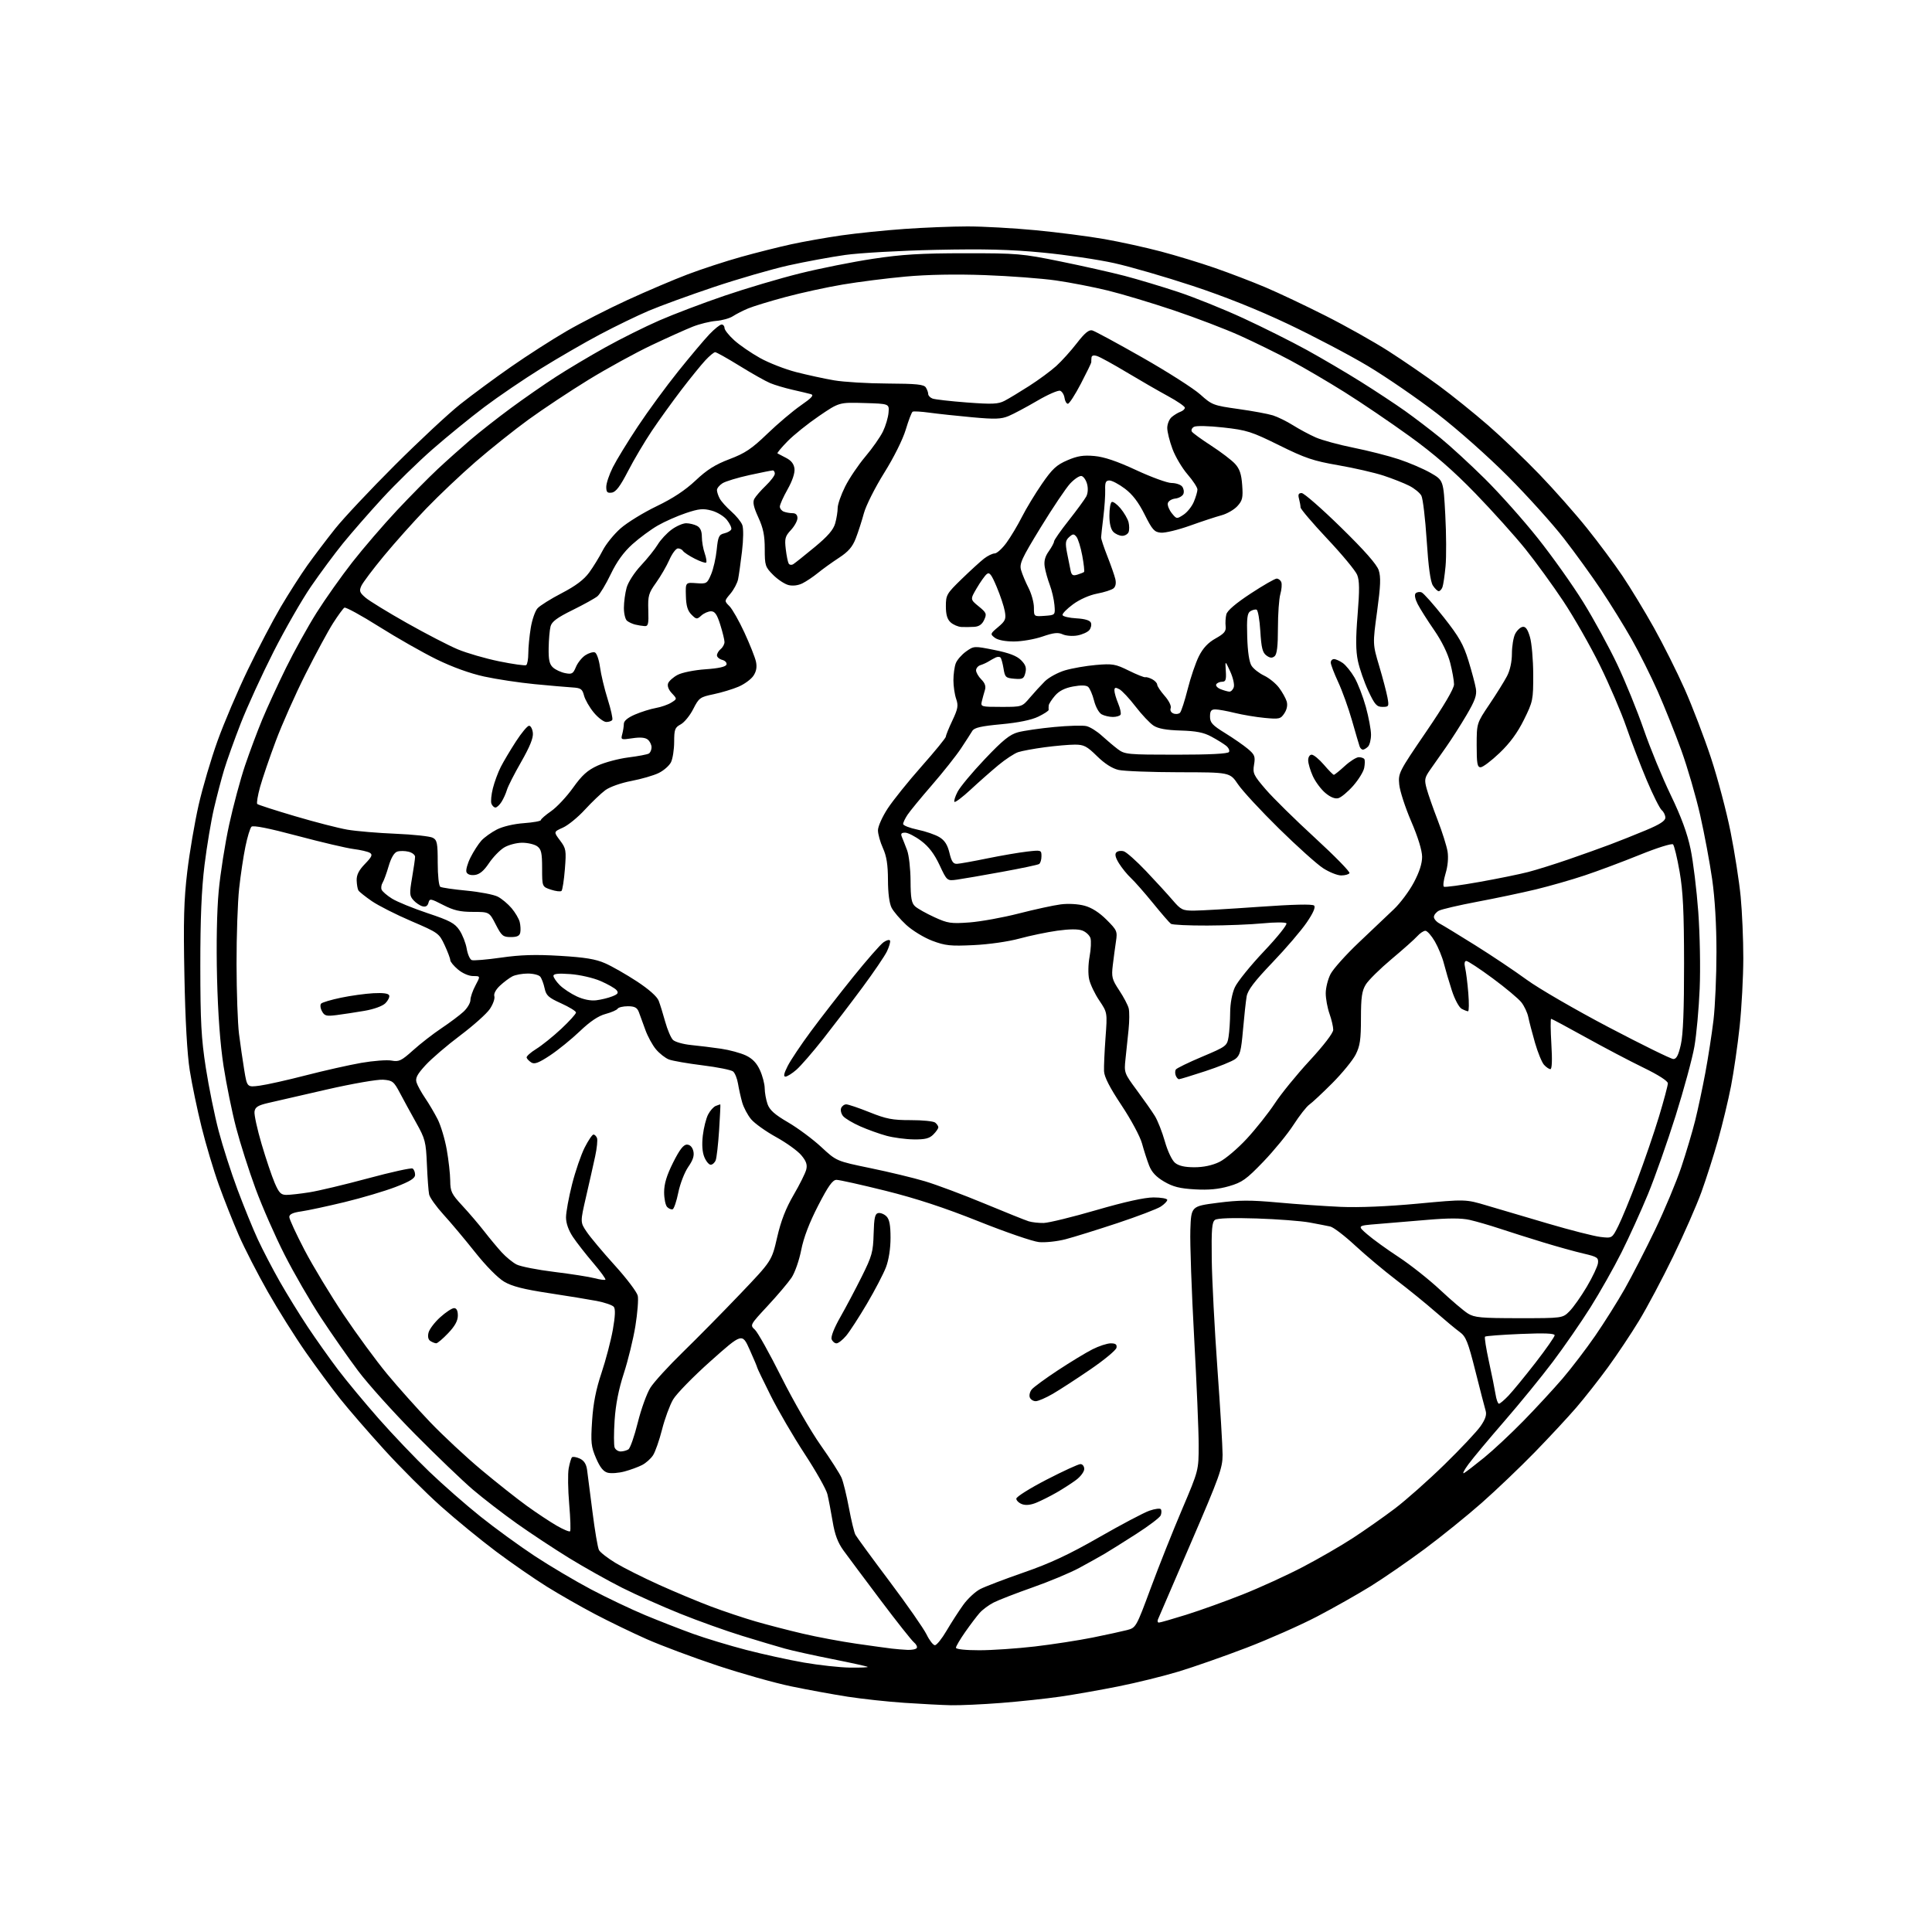 <?xml version="1.0" encoding="UTF-8" standalone="no"?>
<svg 
  version="1.1" 
  xmlns="http://www.w3.org/2000/svg" 
  xmlns:xlink="http://www.w3.org/1999/xlink" 
  xmlns:svg="http://www.w3.org/2000/svg"
  xmlns:rdf="http://www.w3.org/1999/02/22-rdf-syntax-ns#"
  xmlns:cc="http://creativecommons.org/ns#"
  xmlns:dc="http://purl.org/dc/elements/1.1/"
  viewBox="0 0 768 768"
  width="768"
  height="768"
>
<style>svg {background-color: white; }</style>"
<path stroke="none" fill="black" fill-rule="evenodd" d="M378.05,677.86C374.45,677.78 366.10,677.35 359.51,676.90C352.91,676.46 342.79,675.36 337.01,674.47C331.23,673.57 321.10,671.72 314.50,670.35C307.90,668.98 294.62,665.24 285.00,662.03C275.38,658.83 262.80,654.12 257.06,651.58C251.31,649.03 242.09,644.57 236.56,641.66C231.03,638.76 222.43,633.85 217.46,630.76C212.49,627.67 203.42,621.40 197.30,616.82C191.18,612.24 181.25,604.11 175.24,598.75C169.23,593.38 159.09,583.26 152.72,576.25C146.35,569.24 138.45,560.12 135.18,556.00C131.90,551.88 125.77,543.57 121.56,537.55C117.35,531.53 110.56,520.73 106.48,513.55C102.40,506.37 97.19,496.23 94.91,491.00C92.63,485.77 89.06,476.77 86.99,471.00C84.91,465.23 81.82,454.88 80.12,448.00C78.41,441.12 76.30,431.00 75.43,425.50C74.41,419.07 73.65,405.68 73.31,388.00C72.87,365.92 73.10,357.74 74.44,346.50C75.36,338.80 77.40,326.88 78.96,320.00C80.52,313.12 83.91,301.65 86.48,294.50C89.06,287.35 94.46,274.66 98.49,266.30C102.52,257.95 108.41,246.70 111.58,241.31C114.76,235.93 119.54,228.45 122.21,224.70C124.89,220.96 129.83,214.43 133.21,210.19C136.58,205.96 147.25,194.60 156.92,184.95C166.59,175.29 178.32,164.36 183.00,160.65C187.68,156.94 196.73,150.26 203.13,145.81C209.52,141.35 219.42,135.00 225.13,131.68C230.83,128.36 241.74,122.78 249.37,119.28C257.00,115.77 267.80,111.17 273.37,109.06C278.94,106.95 288.45,103.84 294.50,102.15C300.55,100.46 309.55,98.19 314.50,97.11C319.45,96.03 328.45,94.44 334.50,93.57C340.55,92.71 351.80,91.55 359.50,91.01C367.20,90.46 378.49,90.01 384.59,90.01C390.69,90.00 402.84,90.68 411.59,91.51C420.34,92.34 432.68,93.93 439.00,95.04C445.32,96.15 455.45,98.38 461.50,99.98C467.55,101.58 477.23,104.53 483.00,106.54C488.78,108.55 497.77,111.99 503.00,114.20C508.23,116.42 519.02,121.52 527.00,125.56C534.98,129.59 546.23,135.91 552.00,139.61C557.77,143.31 566.77,149.48 572.00,153.33C577.23,157.18 586.00,164.25 591.50,169.03C597.00,173.81 606.23,182.64 612.00,188.64C617.77,194.64 626.25,204.22 630.83,209.94C635.42,215.65 641.77,224.20 644.96,228.94C648.15,233.68 653.77,242.94 657.46,249.53C661.14,256.11 666.66,267.12 669.71,274.00C672.76,280.88 677.45,293.13 680.13,301.24C682.81,309.34 686.32,322.62 687.94,330.74C689.56,338.86 691.36,350.42 691.94,356.42C692.52,362.43 693.00,373.46 692.99,380.92C692.98,388.39 692.33,400.57 691.54,408.00C690.75,415.43 689.20,426.13 688.10,431.79C687.00,437.44 684.67,447.09 682.94,453.22C681.20,459.36 678.22,468.68 676.32,473.93C674.41,479.19 669.36,490.69 665.09,499.50C660.82,508.30 654.72,519.77 651.54,525.00C648.37,530.23 642.81,538.55 639.20,543.50C635.59,548.45 629.93,555.65 626.62,559.50C623.31,563.35 615.85,571.37 610.05,577.33C604.25,583.28 594.77,592.33 589.00,597.42C583.23,602.51 573.04,610.74 566.37,615.71C559.70,620.67 550.02,627.34 544.87,630.54C539.72,633.73 530.10,639.17 523.50,642.62C516.90,646.06 504.30,651.64 495.50,655.01C486.70,658.38 474.55,662.64 468.50,664.47C462.45,666.30 451.65,668.96 444.50,670.38C437.35,671.81 427.00,673.63 421.50,674.43C416.00,675.23 405.45,676.36 398.05,676.94C390.65,677.52 381.65,677.93 378.05,677.86zM337.92,662.90C342.00,662.95 345.15,662.83 344.92,662.61C344.69,662.40 338.43,661.02 331.00,659.54C323.57,658.07 315.02,656.18 312.00,655.34C308.98,654.50 301.32,652.22 295.00,650.27C288.68,648.33 277.65,644.38 270.50,641.51C263.35,638.64 252.92,633.98 247.31,631.17C241.71,628.35 232.26,623.05 226.31,619.40C220.37,615.74 211.00,609.56 205.50,605.66C200.00,601.75 192.12,595.68 188.00,592.17C183.88,588.65 173.53,578.73 165.00,570.11C156.47,561.50 146.30,550.19 142.39,544.98C138.47,539.76 131.81,530.23 127.58,523.79C123.35,517.35 116.84,506.10 113.13,498.79C109.41,491.48 104.21,479.65 101.58,472.50C98.95,465.35 95.47,454.44 93.85,448.25C92.23,442.06 89.99,431.03 88.86,423.75C87.52,415.00 86.64,403.12 86.28,388.78C85.95,375.41 86.20,362.16 86.93,354.28C87.58,347.25 89.45,335.37 91.08,327.88C92.71,320.39 95.55,309.82 97.38,304.38C99.22,298.95 102.31,290.67 104.26,285.99C106.20,281.31 110.45,272.08 113.69,265.49C116.93,258.90 122.39,249.05 125.82,243.61C129.25,238.17 135.66,229.11 140.06,223.48C144.47,217.85 152.45,208.58 157.80,202.87C163.15,197.17 170.45,189.78 174.01,186.45C177.58,183.12 183.43,177.90 187.00,174.84C190.57,171.79 197.78,166.13 203.00,162.28C208.22,158.43 216.32,152.80 221.00,149.78C225.68,146.75 234.49,141.50 240.58,138.11C246.68,134.71 256.35,129.89 262.08,127.39C267.81,124.89 279.48,120.46 288.00,117.56C296.52,114.65 310.02,110.65 318.00,108.67C325.98,106.69 339.02,104.08 347.00,102.88C358.55,101.13 365.98,100.68 383.50,100.67C404.41,100.66 406.29,100.82 421.50,103.92C430.30,105.71 441.77,108.29 447.00,109.65C452.23,111.02 461.78,113.89 468.24,116.03C474.70,118.17 486.40,122.88 494.24,126.50C502.08,130.12 513.45,135.81 519.50,139.14C525.55,142.48 535.23,148.17 541.00,151.79C546.77,155.41 554.65,160.61 558.50,163.34C562.35,166.08 568.69,170.92 572.59,174.09C576.49,177.27 584.45,184.58 590.27,190.34C596.09,196.10 605.55,206.71 611.28,213.92C617.02,221.12 625.15,232.57 629.36,239.37C633.57,246.16 639.65,257.29 642.88,264.11C646.11,270.92 650.85,282.57 653.42,290.00C655.98,297.43 660.80,309.12 664.12,316.00C668.32,324.70 670.72,331.23 672.03,337.50C673.07,342.45 674.44,353.70 675.09,362.50C675.74,371.46 675.99,384.89 675.65,393.02C675.31,401.01 674.37,411.36 673.55,416.02C672.74,420.69 669.38,433.05 666.10,443.50C662.81,453.95 657.86,467.99 655.10,474.69C652.33,481.40 647.60,491.83 644.57,497.86C641.54,503.90 636.00,513.71 632.25,519.67C628.50,525.63 621.75,535.39 617.25,541.36C612.75,547.33 604.09,557.94 598.01,564.94C591.93,571.94 585.51,579.63 583.74,582.04C581.97,584.44 581.19,586.02 582.01,585.55C582.83,585.07 586.42,582.31 590.00,579.40C593.58,576.49 600.60,569.93 605.61,564.81C610.61,559.69 617.60,552.12 621.14,548.00C624.67,543.88 630.51,536.23 634.12,531.00C637.72,525.77 643.00,517.39 645.85,512.36C648.70,507.33 654.13,496.75 657.93,488.86C661.72,480.96 666.40,469.77 668.33,464.00C670.26,458.23 672.74,449.90 673.84,445.50C674.94,441.10 676.76,432.55 677.89,426.50C679.02,420.45 680.48,411.00 681.14,405.50C681.79,400.00 682.32,387.85 682.32,378.50C682.33,367.75 681.70,357.09 680.61,349.50C679.67,342.90 677.52,331.43 675.84,324.00C674.15,316.57 670.79,305.00 668.35,298.27C665.92,291.55 661.71,281.03 659.00,274.90C656.29,268.77 651.62,259.43 648.62,254.13C645.62,248.83 640.16,240.01 636.49,234.52C632.82,229.03 626.15,219.81 621.66,214.02C617.17,208.24 607.20,197.17 599.50,189.43C591.46,181.36 579.44,170.70 571.29,164.42C563.47,158.40 551.09,149.90 543.79,145.52C536.48,141.15 522.18,133.63 512.00,128.80C499.97,123.10 486.68,117.79 474.00,113.61C463.27,110.07 449.30,106.01 442.93,104.60C436.57,103.18 423.75,101.29 414.43,100.40C401.56,99.17 391.39,98.91 372.00,99.32C357.98,99.62 341.76,100.54 335.97,101.35C330.18,102.17 320.05,104.04 313.47,105.50C306.89,106.97 293.55,110.83 283.83,114.08C274.12,117.34 262.42,121.60 257.83,123.56C253.25,125.51 244.55,129.73 238.50,132.94C232.45,136.14 221.89,142.25 215.03,146.51C208.17,150.77 198.04,157.66 192.53,161.81C187.01,165.97 177.77,173.50 171.98,178.56C166.20,183.62 157.18,192.43 151.94,198.13C146.70,203.83 139.68,211.88 136.33,216.00C132.99,220.12 127.29,227.81 123.67,233.08C120.04,238.35 113.33,250.05 108.74,259.08C104.16,268.11 98.30,280.90 95.72,287.50C93.15,294.10 90.16,302.43 89.09,306.00C88.01,309.57 86.20,316.49 85.06,321.36C83.92,326.23 82.23,336.36 81.30,343.86C80.11,353.56 79.62,365.16 79.63,384.00C79.65,406.20 80.00,412.77 81.82,424.50C83.02,432.20 85.31,443.48 86.92,449.57C88.52,455.65 91.89,466.14 94.41,472.87C96.93,479.60 100.55,488.50 102.47,492.64C104.39,496.79 108.30,504.30 111.16,509.34C114.02,514.38 119.06,522.55 122.35,527.50C125.65,532.45 131.07,540.10 134.40,544.50C137.73,548.90 145.02,557.67 150.59,564.00C156.17,570.33 165.18,579.77 170.63,585.00C176.08,590.23 185.25,598.27 191.02,602.87C196.78,607.48 206.45,614.51 212.50,618.50C218.55,622.49 228.68,628.49 235.00,631.83C241.32,635.17 251.00,639.77 256.50,642.06C262.00,644.34 270.55,647.68 275.50,649.47C280.45,651.26 289.95,654.13 296.60,655.86C303.26,657.59 313.61,659.86 319.60,660.90C325.60,661.94 333.84,662.84 337.92,662.90zM360.69,655.85C362.45,655.93 364.13,655.60 364.43,655.11C364.73,654.63 364.23,653.61 363.31,652.86C362.39,652.11 356.43,644.58 350.07,636.13C343.71,627.67 337.08,618.80 335.35,616.41C333.04,613.23 331.86,610.10 330.98,604.78C330.31,600.78 329.37,595.90 328.90,593.95C328.42,592.00 324.36,584.80 319.87,577.95C315.39,571.10 309.31,560.68 306.36,554.78C303.41,548.89 301.00,543.87 301.00,543.63C301.00,543.38 299.66,540.19 298.01,536.53C295.03,529.88 295.03,529.88 282.50,541.04C275.60,547.18 268.88,554.07 267.55,556.35C266.23,558.63 264.25,564.00 263.17,568.28C262.08,572.56 260.47,577.17 259.58,578.51C258.70,579.86 256.75,581.60 255.24,582.37C253.73,583.15 250.60,584.30 248.29,584.92C245.97,585.55 242.97,585.78 241.62,585.44C239.87,585.00 238.54,583.36 236.95,579.67C234.97,575.06 234.80,573.46 235.37,564.75C235.82,557.83 236.91,552.31 239.11,545.75C240.81,540.66 242.83,532.95 243.61,528.61C244.56,523.20 244.68,520.32 243.99,519.48C243.42,518.81 240.39,517.76 237.23,517.15C234.08,516.55 225.46,515.14 218.08,514.02C208.22,512.53 203.54,511.34 200.44,509.51C197.94,508.05 193.20,503.25 188.85,497.77C184.81,492.68 179.15,485.94 176.28,482.80C173.41,479.65 170.84,476.05 170.58,474.79C170.32,473.53 169.92,468.16 169.70,462.85C169.32,453.88 169.02,452.70 165.46,446.35C163.35,442.58 160.44,437.25 158.99,434.50C156.56,429.89 156.03,429.48 152.31,429.20C150.06,429.03 140.07,430.77 129.88,433.10C119.77,435.41 109.25,437.83 106.50,438.47C102.53,439.40 101.43,440.10 101.17,441.88C100.99,443.11 102.26,448.92 103.99,454.78C105.72,460.65 108.06,467.59 109.19,470.22C110.90,474.20 111.69,475.00 113.87,474.99C115.32,474.99 119.42,474.53 123.00,473.96C126.58,473.40 137.04,470.91 146.26,468.42C155.48,465.93 163.47,464.17 164.01,464.51C164.56,464.84 165.00,465.96 165.00,466.99C165.00,468.39 163.09,469.59 157.25,471.84C152.99,473.48 143.88,476.18 137.00,477.85C130.12,479.51 122.36,481.18 119.75,481.55C116.42,482.02 115.00,482.69 115.00,483.77C115.00,484.62 117.73,490.53 121.06,496.91C124.39,503.28 131.39,514.86 136.60,522.63C141.81,530.40 149.59,540.99 153.88,546.17C158.17,551.35 165.88,559.98 171.00,565.34C176.13,570.70 185.31,579.26 191.41,584.35C197.51,589.45 205.65,595.89 209.50,598.66C213.35,601.44 218.66,604.96 221.30,606.48C223.93,608.00 226.33,609.01 226.62,608.71C226.91,608.42 226.75,603.53 226.26,597.84C225.77,592.15 225.68,585.79 226.06,583.71C226.44,581.63 227.03,579.64 227.37,579.30C227.71,578.96 229.09,579.18 230.44,579.79C232.12,580.56 233.04,581.94 233.36,584.20C233.62,586.02 234.59,593.58 235.52,601.00C236.45,608.42 237.61,615.25 238.10,616.17C238.59,617.10 241.58,619.41 244.74,621.33C247.91,623.24 255.68,627.14 262.00,629.99C268.32,632.84 277.62,636.73 282.66,638.62C287.70,640.52 295.66,643.18 300.35,644.54C305.04,645.90 313.52,648.10 319.19,649.42C324.86,650.75 334.45,652.54 340.50,653.41C346.55,654.28 352.85,655.15 354.50,655.34C356.15,655.54 358.94,655.77 360.69,655.85zM389.26,656.00C394.35,656.00 404.30,655.32 411.37,654.50C418.44,653.67 428.79,652.07 434.36,650.95C439.94,649.82 446.10,648.48 448.05,647.97C451.56,647.04 451.67,646.86 457.45,631.26C460.66,622.59 466.26,608.52 469.89,600.00C476.48,584.50 476.48,584.50 476.49,574.50C476.50,569.00 475.68,549.65 474.68,531.50C473.68,513.35 473.00,494.23 473.18,489.00C473.50,479.50 473.50,479.50 484.00,478.14C492.60,477.03 496.94,477.01 508.00,478.01C515.42,478.69 526.67,479.47 533.00,479.75C540.22,480.06 551.59,479.59 563.54,478.47C582.58,476.69 582.58,476.69 591.04,479.21C595.69,480.60 606.70,483.85 615.50,486.43C624.30,489.02 633.60,491.39 636.17,491.70C640.84,492.26 640.84,492.26 643.28,487.38C644.63,484.70 648.04,476.43 650.85,469.00C653.66,461.57 657.54,450.25 659.48,443.83C661.42,437.41 663.00,431.48 663.00,430.64C663.00,429.71 659.22,427.29 653.25,424.39C647.89,421.79 637.57,416.36 630.31,412.33C623.06,408.30 616.89,405.00 616.60,405.00C616.32,405.00 616.36,409.50 616.69,415.00C617.08,421.38 616.94,425.00 616.31,425.00C615.76,425.00 614.61,424.21 613.75,423.25C612.90,422.29 611.29,418.35 610.18,414.50C609.08,410.65 607.87,406.06 607.52,404.30C607.16,402.54 605.92,399.90 604.77,398.44C603.62,396.98 598.49,392.68 593.35,388.89C588.22,385.10 583.51,382.00 582.89,382.00C582.17,382.00 582.00,382.99 582.42,384.75C582.78,386.26 583.35,390.76 583.67,394.75C584.00,398.74 583.95,402.00 583.57,402.00C583.18,402.00 582.04,401.55 581.02,401.01C579.99,400.46 578.27,397.25 577.14,393.76C576.02,390.32 574.60,385.48 573.97,383.00C573.35,380.52 571.73,376.59 570.38,374.25C569.02,371.91 567.33,370.00 566.61,370.00C565.90,370.00 564.45,370.96 563.40,372.14C562.36,373.31 557.75,377.42 553.16,381.26C548.57,385.11 543.96,389.66 542.91,391.38C541.37,393.91 541.01,396.44 541.00,404.79C541.00,413.30 540.63,415.80 538.88,419.24C537.71,421.52 533.55,426.61 529.63,430.55C525.71,434.48 521.59,438.33 520.48,439.10C519.37,439.87 516.55,443.48 514.20,447.12C511.86,450.76 506.46,457.35 502.22,461.77C495.44,468.82 493.78,470.01 488.58,471.52C484.40,472.74 480.42,473.11 474.97,472.79C468.98,472.45 466.26,471.76 462.75,469.70C459.57,467.83 457.81,465.95 456.78,463.28C455.97,461.20 454.71,457.27 453.97,454.55C453.23,451.81 449.59,445.04 445.82,439.37C441.15,432.35 438.96,428.09 438.87,425.81C438.79,423.99 439.06,418.00 439.46,412.50C440.20,402.50 440.20,402.50 436.99,397.72C435.22,395.10 433.41,391.31 432.96,389.30C432.49,387.22 432.56,383.35 433.12,380.29C433.67,377.35 433.82,374.02 433.47,372.91C433.12,371.80 431.67,370.45 430.26,369.91C428.58,369.27 425.16,369.29 420.32,369.96C416.26,370.53 409.47,371.94 405.22,373.10C400.78,374.31 393.04,375.42 387.00,375.70C377.81,376.14 375.76,375.92 370.58,373.97C367.31,372.73 362.69,369.91 360.25,367.67C357.83,365.43 355.21,362.37 354.42,360.85C353.53,359.13 352.99,354.98 352.98,349.80C352.96,343.70 352.43,340.34 350.98,337.14C349.89,334.74 349.00,331.55 349.00,330.05C349.00,328.54 350.74,324.65 352.86,321.41C354.99,318.16 361.06,310.60 366.36,304.62C371.66,298.63 376.00,293.32 376.00,292.81C376.00,292.29 377.16,289.42 378.59,286.41C380.80,281.74 381.01,280.48 380.09,277.82C379.49,276.10 379.00,272.77 379.00,270.42C379.00,268.06 379.42,265.03 379.93,263.68C380.44,262.34 382.28,260.23 384.01,258.99C387.15,256.76 387.21,256.76 395.32,258.38C401.12,259.55 404.17,260.71 405.87,262.41C407.70,264.25 408.11,265.43 407.60,267.46C407.01,269.82 406.51,270.08 403.23,269.81C399.79,269.52 399.48,269.23 398.92,265.74C398.58,263.67 398.04,261.70 397.70,261.37C397.36,261.03 396.50,261.03 395.79,261.37C395.08,261.71 393.82,262.41 393.00,262.92C392.18,263.44 390.71,264.10 389.75,264.40C388.79,264.69 388.00,265.63 388.00,266.47C388.00,267.31 388.94,268.94 390.09,270.09C391.55,271.55 391.98,272.84 391.51,274.34C391.14,275.53 390.60,277.51 390.30,278.75C389.78,280.94 389.97,281.00 398.02,281.00C406.28,281.00 406.28,281.00 409.39,277.33C411.10,275.31 413.78,272.39 415.34,270.84C416.91,269.29 420.51,267.33 423.34,266.48C426.18,265.64 431.74,264.67 435.70,264.33C442.27,263.77 443.40,263.96 448.70,266.58C451.89,268.16 454.86,269.34 455.29,269.21C455.73,269.08 456.96,269.44 458.04,270.02C459.12,270.60 460.00,271.56 460.00,272.15C460.00,272.75 461.34,274.76 462.97,276.62C464.67,278.55 465.69,280.64 465.37,281.49C465.03,282.36 465.49,283.25 466.46,283.62C467.38,283.98 468.55,283.85 469.06,283.34C469.58,282.82 470.95,278.60 472.12,273.95C473.29,269.30 475.30,263.40 476.59,260.84C478.23,257.60 480.24,255.45 483.22,253.79C486.67,251.86 487.44,250.92 487.21,248.95C487.05,247.60 487.18,245.47 487.49,244.21C487.86,242.73 491.26,239.82 497.14,235.96C502.13,232.68 506.80,230.00 507.50,230.00C508.21,230.00 509.04,230.65 509.34,231.44C509.64,232.24 509.47,234.37 508.95,236.19C508.43,238.00 508.00,244.05 508.00,249.62C508.00,256.84 507.62,260.07 506.67,260.86C505.68,261.68 504.84,261.60 503.42,260.57C501.88,259.44 501.40,257.53 501.00,250.91C500.73,246.37 500.05,242.52 499.50,242.35C498.95,242.17 497.82,242.46 497.00,242.99C495.81,243.74 495.56,245.83 495.79,253.20C495.97,259.18 496.59,263.25 497.53,264.68C498.32,265.90 500.58,267.66 502.55,268.59C504.51,269.52 507.16,271.68 508.44,273.39C509.72,275.10 511.08,277.53 511.47,278.80C511.91,280.26 511.58,281.99 510.57,283.53C509.08,285.80 508.56,285.93 502.74,285.38C499.31,285.06 493.96,284.16 490.86,283.40C487.75,282.63 484.26,282.00 483.11,282.00C481.46,282.00 481.00,282.62 481.00,284.86C481.00,287.27 481.93,288.29 486.99,291.41C490.28,293.44 494.36,296.27 496.05,297.69C498.77,299.99 499.06,300.71 498.50,303.99C497.93,307.39 498.30,308.17 503.19,313.85C506.11,317.24 514.91,325.90 522.75,333.09C530.59,340.29 536.75,346.59 536.44,347.09C536.14,347.59 534.65,348.00 533.14,348.00C531.63,348.00 528.39,346.70 525.95,345.12C523.50,343.53 515.61,336.44 508.41,329.37C501.21,322.29 493.87,314.36 492.11,311.75C488.90,307.00 488.90,307.00 468.70,306.98C457.59,306.96 446.75,306.55 444.61,306.05C442.09,305.47 439.08,303.53 436.07,300.57C432.07,296.63 430.86,296.00 427.29,296.00C425.01,296.00 419.62,296.47 415.32,297.04C411.02,297.61 406.26,298.49 404.74,298.99C403.23,299.49 399.66,301.84 396.82,304.20C393.97,306.57 389.02,310.93 385.82,313.91C382.61,316.88 379.73,319.06 379.42,318.75C379.11,318.44 379.68,316.62 380.68,314.70C381.68,312.78 386.56,306.93 391.53,301.70C398.67,294.18 401.41,291.97 404.69,291.08C406.97,290.47 413.42,289.53 419.04,289.00C424.65,288.46 430.43,288.30 431.87,288.64C433.32,288.97 436.07,290.69 438.00,292.46C439.93,294.22 442.80,296.64 444.38,297.83C447.12,299.89 448.31,300.00 467.58,300.00C480.88,300.00 488.11,299.63 488.54,298.93C488.90,298.35 488.37,297.21 487.35,296.41C486.33,295.61 483.70,293.98 481.50,292.80C478.49,291.17 475.47,290.58 469.34,290.40C463.59,290.23 460.40,289.65 458.53,288.43C457.07,287.47 453.86,284.06 451.39,280.85C448.92,277.64 446.02,274.54 444.95,273.97C443.40,273.15 443.00,273.25 443.00,274.50C443.00,275.36 443.67,277.67 444.49,279.64C445.31,281.60 445.74,283.61 445.43,284.11C445.13,284.60 443.75,285.00 442.38,285.00C441.00,285.00 439.00,284.54 437.94,283.97C436.85,283.38 435.53,281.01 434.90,278.50C434.28,276.06 433.22,273.60 432.54,273.03C431.73,272.36 429.64,272.32 426.52,272.90C423.26,273.51 420.99,274.66 419.37,276.55C418.07,278.07 416.95,279.80 416.88,280.41C416.82,281.01 416.80,281.80 416.86,282.17C416.91,282.54 415.05,283.76 412.72,284.89C409.98,286.21 404.81,287.27 398.00,287.90C389.95,288.65 387.27,289.27 386.50,290.56C385.95,291.48 383.93,294.62 382.00,297.53C380.07,300.43 374.90,306.96 370.50,312.03C366.10,317.10 361.72,322.43 360.76,323.88C359.80,325.32 359.01,326.97 359.01,327.55C359.00,328.13 361.59,329.14 364.75,329.80C367.91,330.46 371.82,331.80 373.42,332.78C375.53,334.06 376.65,335.81 377.42,339.03C378.27,342.55 378.93,343.48 380.50,343.38C381.60,343.32 387.00,342.35 392.50,341.22C398.00,340.10 405.09,338.88 408.25,338.52C413.90,337.87 414.00,337.90 414.00,340.37C414.00,341.75 413.57,343.15 413.04,343.47C412.52,343.80 405.88,345.20 398.29,346.58C390.71,347.97 382.69,349.35 380.48,349.66C376.45,350.21 376.45,350.21 373.48,343.86C371.39,339.42 369.20,336.53 366.17,334.26C363.79,332.47 360.93,331.00 359.82,331.00C358.27,331.00 357.96,331.41 358.53,332.75C358.94,333.71 359.86,336.07 360.59,338.00C361.32,339.93 361.93,345.37 361.96,350.10C361.99,357.02 362.34,359.00 363.78,360.30C364.75,361.18 368.19,363.11 371.42,364.59C376.76,367.04 378.01,367.22 385.39,366.68C389.85,366.34 398.68,364.75 405.00,363.12C411.32,361.50 418.80,359.87 421.61,359.51C424.60,359.12 428.54,359.34 431.10,360.03C433.95,360.79 436.99,362.73 439.86,365.60C444.04,369.78 444.23,370.21 443.61,374.25C443.26,376.59 442.69,380.84 442.35,383.69C441.79,388.38 442.04,389.35 444.90,393.67C446.65,396.30 448.34,399.52 448.67,400.82C448.99,402.11 448.97,405.95 448.62,409.34C448.27,412.73 447.72,417.98 447.40,421.00C446.82,426.40 446.90,426.62 451.92,433.41C454.73,437.21 457.96,441.81 459.08,443.63C460.20,445.45 461.99,449.99 463.05,453.72C464.15,457.61 465.88,461.25 467.10,462.25C468.56,463.45 470.96,464.00 474.80,464.00C478.40,464.00 481.89,463.26 484.69,461.91C487.06,460.76 491.98,456.60 495.62,452.66C499.26,448.72 504.27,442.39 506.77,438.60C509.26,434.80 515.49,427.15 520.62,421.60C526.21,415.55 529.96,410.65 529.98,409.38C529.99,408.21 529.33,405.34 528.50,403.00C527.67,400.66 527.00,396.99 527.00,394.83C527.00,392.68 527.86,389.25 528.91,387.21C529.96,385.17 535.02,379.52 540.16,374.65C545.30,369.78 551.57,363.83 554.10,361.42C556.63,359.02 560.19,354.25 562.01,350.82C564.23,346.66 565.32,343.25 565.31,340.55C565.29,338.04 563.65,332.70 560.97,326.50C558.61,321.00 556.46,314.41 556.22,311.87C555.78,307.35 556.04,306.83 566.88,290.95C574.06,280.43 578.00,273.73 578.00,272.04C578.00,270.60 577.31,266.74 576.47,263.46C575.52,259.75 573.12,254.86 570.11,250.50C567.45,246.65 564.50,241.99 563.55,240.14C562.51,238.09 562.19,236.41 562.75,235.85C563.25,235.35 564.31,235.18 565.10,235.48C565.89,235.79 569.85,240.24 573.91,245.39C579.99,253.10 581.72,256.13 583.73,262.62C585.06,266.95 586.40,271.97 586.69,273.76C587.11,276.36 586.36,278.48 582.96,284.26C580.62,288.24 576.95,293.98 574.82,297.00C572.69,300.02 569.84,304.09 568.49,306.02C566.29,309.19 566.15,309.95 567.12,313.52C567.72,315.71 569.68,321.32 571.49,326.00C573.30,330.68 575.07,336.30 575.43,338.50C575.82,340.95 575.52,344.34 574.63,347.25C573.84,349.86 573.55,352.22 573.98,352.49C574.41,352.75 580.78,351.90 588.13,350.58C595.48,349.27 604.20,347.49 607.50,346.63C610.80,345.77 618.00,343.52 623.50,341.62C629.00,339.73 636.42,337.07 640.00,335.72C643.58,334.38 649.99,331.82 654.25,330.04C659.81,327.72 662.00,326.31 662.00,325.03C662.00,324.05 661.35,322.71 660.56,322.05C659.78,321.40 657.09,316.04 654.60,310.14C652.12,304.25 648.46,294.71 646.48,288.96C644.50,283.21 639.78,272.20 635.99,264.50C632.20,256.80 625.65,245.32 621.45,239.00C617.25,232.68 610.45,223.33 606.35,218.23C602.25,213.13 593.32,203.20 586.51,196.16C577.63,187.01 570.19,180.54 560.31,173.39C552.71,167.90 541.10,160.02 534.50,155.89C527.90,151.75 518.23,146.08 513.00,143.29C507.77,140.49 498.77,136.07 493.00,133.46C487.23,130.85 475.37,126.32 466.67,123.39C457.96,120.46 446.16,116.91 440.45,115.51C434.74,114.11 425.44,112.30 419.78,111.49C414.13,110.68 401.40,109.72 391.50,109.36C379.94,108.94 368.67,109.15 360.00,109.94C352.57,110.61 341.32,112.04 335.00,113.11C328.68,114.17 318.46,116.40 312.29,118.06C306.13,119.71 299.42,121.76 297.39,122.61C295.36,123.46 292.64,124.85 291.35,125.69C290.06,126.54 287.04,127.38 284.64,127.57C282.25,127.76 278.09,128.78 275.39,129.85C272.70,130.91 265.32,134.22 259.00,137.22C252.68,140.21 241.43,146.38 234.00,150.93C226.57,155.49 215.81,162.63 210.07,166.80C204.33,170.98 194.88,178.52 189.07,183.56C183.26,188.60 174.44,196.95 169.47,202.11C164.50,207.27 156.90,215.78 152.59,221.00C148.27,226.22 144.25,231.57 143.65,232.87C142.72,234.91 142.95,235.56 145.28,237.56C146.76,238.84 154.15,243.37 161.68,247.62C169.22,251.88 178.34,256.60 181.94,258.11C185.55,259.62 192.96,261.77 198.42,262.89C203.87,264.00 208.71,264.68 209.17,264.40C209.63,264.11 210.00,262.00 210.01,259.69C210.01,257.39 210.45,252.85 210.98,249.61C211.51,246.37 212.72,242.86 213.68,241.81C214.63,240.75 218.97,238.03 223.33,235.77C228.85,232.90 232.14,230.42 234.21,227.58C235.85,225.33 238.25,221.42 239.55,218.88C240.84,216.33 244.06,212.35 246.70,210.03C249.34,207.71 255.78,203.75 261.00,201.24C267.49,198.12 272.40,194.87 276.50,191.01C281.04,186.72 284.33,184.66 290.00,182.51C296.19,180.17 298.81,178.41 305.00,172.45C309.12,168.47 315.11,163.41 318.30,161.19C322.77,158.09 323.69,157.05 322.30,156.67C321.31,156.40 318.02,155.61 315.00,154.93C311.98,154.24 307.99,153.06 306.15,152.29C304.31,151.52 298.84,148.44 294.00,145.44C289.16,142.45 284.79,140.00 284.29,140.00C283.80,140.00 282.03,141.46 280.37,143.25C278.71,145.04 274.42,150.32 270.84,155.00C267.27,159.68 261.99,167.00 259.12,171.28C256.25,175.56 251.98,182.76 249.65,187.28C246.52,193.34 244.83,195.58 243.20,195.82C241.41,196.08 241.00,195.65 241.00,193.54C241.00,192.10 242.18,188.59 243.63,185.72C245.07,182.85 249.54,175.55 253.56,169.50C257.57,163.45 264.78,153.61 269.58,147.63C274.38,141.65 279.97,135.01 282.00,132.88C284.03,130.75 286.21,129.00 286.85,129.00C287.48,129.00 288.00,129.62 288.00,130.38C288.00,131.14 289.74,133.34 291.87,135.26C293.99,137.18 298.60,140.35 302.12,142.31C305.63,144.27 312.10,146.79 316.50,147.92C320.90,149.05 327.65,150.52 331.50,151.18C335.35,151.85 344.93,152.43 352.80,152.46C364.30,152.52 367.28,152.82 368.03,154.02C368.55,154.83 368.98,156.01 368.98,156.64C368.99,157.27 369.76,158.08 370.68,158.43C371.61,158.79 377.75,159.49 384.33,159.99C394.45,160.75 396.77,160.65 399.31,159.34C400.96,158.49 405.37,155.82 409.12,153.42C412.87,151.02 417.70,147.46 419.86,145.51C422.02,143.55 425.72,139.46 428.07,136.41C431.16,132.40 432.86,130.99 434.18,131.34C435.18,131.60 444.17,136.46 454.16,142.15C464.15,147.83 474.48,154.43 477.13,156.81C481.77,160.98 482.33,161.19 492.22,162.58C497.88,163.37 504.07,164.51 506.00,165.12C507.93,165.73 511.53,167.50 514.01,169.06C516.49,170.62 520.54,172.79 523.01,173.88C525.48,174.97 532.23,176.81 538.00,177.97C543.77,179.13 551.88,181.19 556.00,182.55C560.12,183.91 565.82,186.35 568.65,187.97C573.79,190.92 573.79,190.92 574.52,204.62C574.93,212.15 574.98,221.36 574.63,225.07C574.28,228.79 573.73,232.54 573.39,233.42C573.06,234.29 572.39,235.00 571.92,235.00C571.44,235.00 570.39,233.99 569.59,232.75C568.62,231.24 567.81,225.32 567.13,214.79C566.57,206.15 565.62,198.17 565.02,197.05C564.42,195.92 562.26,194.15 560.21,193.11C558.16,192.06 553.56,190.25 549.99,189.07C546.42,187.90 538.33,186.04 532.00,184.94C522.09,183.23 518.84,182.13 508.50,177.01C497.50,171.57 495.66,170.98 486.33,169.94C480.52,169.29 475.51,169.18 474.63,169.67C473.78,170.14 473.41,171.00 473.80,171.59C474.18,172.17 477.65,174.69 481.50,177.18C485.35,179.68 489.60,182.91 490.94,184.37C492.78,186.38 493.48,188.45 493.79,192.83C494.16,197.87 493.90,198.98 491.86,201.21C490.56,202.63 487.70,204.27 485.50,204.85C483.30,205.44 477.68,207.29 473.00,208.97C468.32,210.64 463.15,211.89 461.50,211.75C458.87,211.53 458.07,210.64 455.00,204.51C452.57,199.65 450.18,196.52 447.17,194.26C444.79,192.46 442.02,191.00 441.02,191.00C439.56,191.00 439.23,191.74 439.33,194.75C439.40,196.81 439.07,201.65 438.60,205.50C438.13,209.35 437.73,212.99 437.71,213.60C437.68,214.20 438.80,217.58 440.19,221.10C441.58,224.62 443.00,228.69 443.35,230.14C443.75,231.80 443.49,233.18 442.64,233.88C441.90,234.49 438.98,235.44 436.14,235.97C433.06,236.56 429.19,238.27 426.53,240.23C424.09,242.03 422.21,243.95 422.37,244.50C422.53,245.05 425.01,245.64 427.88,245.80C431.32,246.00 433.30,246.61 433.66,247.57C433.97,248.37 433.68,249.68 433.01,250.49C432.34,251.29 430.23,252.24 428.32,252.60C426.41,252.96 423.77,252.76 422.46,252.17C420.60,251.31 418.85,251.50 414.38,253.04C411.25,254.12 406.14,255.00 403.03,255.00C399.56,255.00 396.64,254.43 395.44,253.51C393.56,252.06 393.60,251.93 396.78,249.26C399.67,246.82 399.98,246.09 399.43,243.00C399.09,241.07 397.64,236.71 396.20,233.30C394.11,228.32 393.33,227.31 392.24,228.22C391.49,228.83 389.71,231.35 388.27,233.80C385.65,238.27 385.65,238.27 389.03,241.03C392.13,243.56 392.32,244.01 391.23,246.39C390.41,248.20 389.19,249.06 387.27,249.18C385.75,249.28 383.43,249.30 382.13,249.23C380.82,249.15 378.91,248.33 377.88,247.39C376.55,246.19 376.00,244.32 376.00,240.98C376.00,236.52 376.33,235.95 382.25,230.20C385.69,226.86 389.70,223.20 391.16,222.06C392.62,220.93 394.53,220.00 395.40,220.00C396.27,220.00 398.38,218.09 400.09,215.75C401.79,213.41 404.55,208.80 406.22,205.50C407.89,202.20 411.47,196.28 414.18,192.35C418.29,186.39 419.97,184.83 424.27,182.98C428.30,181.24 430.65,180.87 435.05,181.27C438.94,181.62 444.06,183.35 451.67,186.89C457.72,189.70 464.03,192.00 465.71,192.00C467.38,192.00 469.27,192.62 469.89,193.37C470.52,194.13 470.76,195.45 470.43,196.31C470.10,197.18 468.64,198.02 467.17,198.19C465.71,198.36 464.38,199.21 464.22,200.09C464.05,200.96 464.78,202.74 465.83,204.04C467.70,206.35 467.80,206.36 470.45,204.62C471.95,203.64 473.80,201.32 474.58,199.45C475.36,197.59 476.00,195.40 476.00,194.59C476.00,193.78 474.24,191.09 472.09,188.60C469.93,186.11 467.23,181.57 466.09,178.50C464.94,175.43 464.00,171.66 464.00,170.12C464.00,168.57 464.79,166.63 465.75,165.81C466.71,164.98 468.29,164.02 469.25,163.68C470.21,163.34 471.00,162.62 471.00,162.08C471.00,161.54 467.96,159.45 464.25,157.44C460.54,155.42 453.16,151.17 447.86,147.99C442.56,144.81 437.28,141.90 436.11,141.54C434.71,141.09 433.96,141.31 433.88,142.18C433.82,142.91 433.78,143.73 433.80,144.01C433.82,144.29 431.96,148.11 429.67,152.51C427.38,156.90 425.05,160.50 424.50,160.50C423.95,160.50 423.35,159.46 423.17,158.19C422.99,156.92 422.21,155.63 421.43,155.34C420.66,155.04 416.53,156.84 412.26,159.35C407.99,161.85 402.90,164.56 400.94,165.38C397.98,166.62 395.51,166.70 386.44,165.87C380.42,165.32 372.80,164.50 369.50,164.05C366.20,163.60 363.18,163.42 362.78,163.66C362.38,163.89 361.16,167.10 360.05,170.79C358.87,174.70 355.30,181.88 351.47,187.99C347.87,193.76 344.24,200.96 343.42,203.99C342.60,207.02 341.15,211.53 340.19,214.00C338.87,217.41 337.24,219.29 333.48,221.75C330.74,223.54 326.99,226.24 325.14,227.75C323.29,229.26 320.52,231.12 318.99,231.88C317.29,232.73 315.13,233.00 313.44,232.57C311.92,232.19 309.18,230.38 307.34,228.54C304.19,225.39 304.00,224.80 304.00,218.22C304.00,212.86 303.41,209.95 301.44,205.66C299.56,201.55 299.14,199.61 299.86,198.29C300.40,197.30 302.45,194.95 304.42,193.05C306.39,191.16 308.00,189.02 308.00,188.30C308.00,187.59 307.64,187.00 307.20,187.00C306.76,187.00 302.58,187.83 297.92,188.85C293.26,189.87 288.45,191.33 287.22,192.09C286.00,192.86 285.00,194.08 285.00,194.81C285.00,195.54 285.49,197.05 286.10,198.18C286.70,199.31 288.77,201.61 290.69,203.30C292.62,204.99 294.59,207.41 295.07,208.68C295.58,210.03 295.53,214.41 294.95,219.24C294.41,223.78 293.71,228.75 293.40,230.27C293.08,231.80 291.72,234.37 290.37,235.98C287.90,238.90 287.90,238.90 289.97,240.97C291.10,242.10 293.78,246.82 295.92,251.45C298.06,256.09 300.12,261.27 300.50,262.98C300.97,265.12 300.67,266.86 299.52,268.60C298.61,269.99 295.95,271.95 293.60,272.96C291.24,273.97 286.76,275.32 283.64,275.97C278.27,277.09 277.83,277.41 275.57,281.86C274.26,284.44 272.02,287.19 270.59,287.95C268.28,289.19 268.00,289.94 267.99,294.92C267.98,297.99 267.41,301.62 266.73,303.00C266.04,304.38 263.85,306.30 261.85,307.28C259.86,308.26 254.97,309.68 250.98,310.44C246.82,311.23 242.41,312.80 240.62,314.11C238.90,315.38 235.25,318.87 232.50,321.86C229.76,324.86 225.83,328.07 223.77,328.99C220.04,330.66 220.04,330.66 222.61,334.08C225.03,337.30 225.14,337.97 224.55,345.49C224.20,349.89 223.59,353.79 223.21,354.15C222.82,354.51 220.93,354.29 219.00,353.65C215.50,352.49 215.50,352.49 215.50,345.17C215.50,339.07 215.17,337.60 213.56,336.42C212.49,335.64 209.79,335.00 207.56,335.00C205.33,335.01 202.10,335.86 200.38,336.91C198.66,337.96 195.95,340.77 194.35,343.16C192.30,346.22 190.63,347.59 188.71,347.82C187.01,348.02 185.78,347.58 185.42,346.66C185.11,345.86 185.84,343.24 187.04,340.85C188.24,338.46 190.19,335.44 191.36,334.15C192.54,332.86 195.30,330.88 197.50,329.75C199.86,328.54 204.27,327.50 208.25,327.22C211.96,326.95 215.00,326.40 215.00,326.00C215.00,325.60 216.84,324.00 219.09,322.44C221.34,320.88 225.25,316.70 227.78,313.16C231.37,308.13 233.51,306.20 237.55,304.35C240.40,303.05 245.90,301.58 249.79,301.09C253.68,300.60 257.34,299.91 257.93,299.54C258.52,299.18 259.00,298.06 259.00,297.06C259.00,296.06 258.33,294.69 257.51,294.01C256.50,293.17 254.52,292.99 251.37,293.47C246.86,294.14 246.74,294.10 247.35,291.83C247.69,290.55 247.98,288.70 247.99,287.71C248.00,286.56 249.57,285.25 252.46,284.02C254.91,282.97 258.62,281.81 260.71,281.44C262.79,281.07 265.56,280.11 266.84,279.30C269.19,277.83 269.19,277.83 267.07,275.57C265.75,274.17 265.19,272.67 265.59,271.62C265.95,270.69 267.65,269.18 269.37,268.27C271.12,267.34 276.00,266.36 280.42,266.05C285.68,265.69 288.49,265.06 288.78,264.18C289.02,263.46 288.26,262.62 287.11,262.32C285.95,262.01 285.00,261.20 285.00,260.51C285.00,259.81 285.68,258.68 286.50,258.00C287.33,257.32 288.00,256.06 288.00,255.22C288.00,254.37 287.24,251.27 286.32,248.34C285.03,244.24 284.17,243.00 282.65,243.00C281.55,243.00 279.82,243.76 278.79,244.69C277.04,246.28 276.81,246.25 274.86,244.31C273.34,242.78 272.75,240.83 272.65,236.87C272.50,231.50 272.50,231.50 276.77,231.82C280.88,232.13 281.11,231.99 282.67,228.32C283.57,226.22 284.57,221.82 284.90,218.54C285.43,213.29 285.79,212.52 287.93,212.01C289.26,211.70 290.51,210.97 290.70,210.39C290.90,209.81 290.12,208.15 288.97,206.69C287.83,205.23 285.09,203.56 282.87,202.97C279.52,202.06 277.84,202.22 272.68,203.95C269.28,205.09 264.24,207.31 261.48,208.90C258.73,210.48 254.19,213.83 251.40,216.33C247.92,219.46 245.21,223.20 242.80,228.21C240.87,232.23 238.48,236.19 237.51,237.01C236.53,237.83 232.08,240.30 227.62,242.50C221.46,245.53 219.34,247.11 218.85,249.00C218.49,250.38 218.15,254.24 218.10,257.60C218.02,262.30 218.41,264.06 219.82,265.33C220.81,266.24 222.99,267.25 224.66,267.58C227.33,268.12 227.83,267.83 228.94,265.14C229.63,263.47 231.32,261.37 232.68,260.47C234.05,259.58 235.75,259.08 236.48,259.35C237.20,259.63 238.11,262.25 238.51,265.18C238.90,268.11 240.27,273.84 241.56,277.93C242.85,282.01 243.67,285.72 243.39,286.18C243.11,286.63 242.04,287.00 241.01,287.00C239.99,287.00 237.75,285.31 236.04,283.25C234.34,281.19 232.59,278.15 232.16,276.50C231.48,273.87 230.90,273.47 227.44,273.26C225.27,273.13 218.55,272.54 212.50,271.96C206.45,271.37 197.45,270.02 192.50,268.94C186.83,267.71 179.81,265.17 173.50,262.08C168.00,259.38 157.72,253.53 150.66,249.08C143.60,244.63 137.41,241.25 136.90,241.56C136.39,241.87 134.36,244.65 132.39,247.73C130.42,250.81 125.51,259.91 121.46,267.94C117.42,275.97 112.09,287.96 109.62,294.58C107.14,301.19 104.34,309.40 103.39,312.81C102.45,316.22 101.94,319.27 102.26,319.60C102.59,319.92 109.35,322.11 117.29,324.45C125.22,326.80 134.59,329.21 138.11,329.81C141.62,330.41 150.25,331.14 157.28,331.43C164.31,331.72 170.95,332.44 172.03,333.02C173.76,333.94 174.00,335.14 174.00,342.98C174.00,348.02 174.45,352.16 175.03,352.52C175.60,352.87 180.32,353.56 185.53,354.05C190.74,354.55 196.30,355.62 197.88,356.44C199.47,357.26 201.94,359.33 203.38,361.04C204.82,362.75 206.27,365.21 206.59,366.50C206.91,367.79 207.02,369.66 206.82,370.67C206.57,372.02 205.57,372.50 203.05,372.50C199.96,372.50 199.39,372.03 197.07,367.50C194.50,362.50 194.50,362.50 188.00,362.49C182.88,362.49 180.37,361.90 176.16,359.74C171.12,357.15 170.79,357.10 170.32,358.88C169.99,360.13 169.21,360.61 167.98,360.28C166.96,360.02 165.34,358.93 164.37,357.86C162.78,356.10 162.73,355.22 163.80,348.94C164.46,345.10 165.00,341.35 165.00,340.59C165.00,339.83 163.84,338.92 162.41,338.57C160.99,338.21 158.97,338.19 157.92,338.52C156.69,338.92 155.48,340.96 154.49,344.31C153.66,347.17 152.57,350.13 152.08,350.91C151.59,351.68 151.41,352.91 151.69,353.64C151.97,354.37 153.84,355.98 155.85,357.23C157.86,358.48 164.21,361.07 169.98,363.00C178.85,365.96 180.79,367.00 182.64,369.77C183.85,371.57 185.14,374.87 185.52,377.09C185.89,379.32 186.79,381.37 187.52,381.65C188.25,381.92 193.49,381.48 199.17,380.67C206.89,379.56 212.80,379.38 222.56,379.96C232.56,380.56 236.78,381.25 240.56,382.92C243.28,384.11 248.94,387.35 253.16,390.11C257.93,393.24 261.20,396.14 261.84,397.81C262.40,399.29 263.58,403.06 264.44,406.19C265.31,409.32 266.69,412.55 267.51,413.37C268.33,414.19 271.59,415.11 274.75,415.42C277.91,415.73 283.25,416.39 286.61,416.88C289.97,417.37 294.41,418.58 296.49,419.56C299.12,420.81 300.81,422.58 302.10,425.42C303.12,427.67 303.97,430.90 303.98,432.60C303.99,434.31 304.50,437.13 305.10,438.87C305.94,441.26 307.94,443.05 313.30,446.17C317.20,448.45 323.11,452.85 326.45,455.94C332.50,461.56 332.50,461.56 346.00,464.35C353.43,465.88 363.22,468.24 367.76,469.60C372.31,470.96 382.88,474.92 391.26,478.40C399.64,481.88 407.58,485.07 408.90,485.48C410.22,485.89 412.92,486.19 414.90,486.15C416.88,486.10 426.29,483.80 435.81,481.03C447.18,477.73 455.00,476.00 458.56,476.00C461.55,476.00 464.00,476.44 464.00,476.98C464.00,477.51 462.84,478.71 461.42,479.64C460.00,480.57 452.27,483.52 444.24,486.19C436.21,488.85 426.91,491.75 423.57,492.62C420.23,493.49 415.48,493.99 413.00,493.75C410.52,493.50 399.73,489.79 389.00,485.50C375.41,480.07 364.20,476.39 352.01,473.35C342.39,470.96 333.62,469.00 332.51,469.01C330.97,469.02 329.26,471.43 325.22,479.26C321.72,486.06 319.45,492.00 318.49,496.92C317.69,501.02 315.96,505.95 314.63,507.92C313.30,509.89 309.04,514.93 305.14,519.12C298.12,526.68 298.08,526.76 300.08,528.57C301.19,529.58 305.94,538.07 310.63,547.45C315.33,556.83 322.34,569.00 326.23,574.50C330.11,580.00 333.86,585.85 334.55,587.50C335.24,589.15 336.55,594.52 337.47,599.44C338.39,604.36 339.54,609.15 340.04,610.08C340.54,611.01 346.64,619.35 353.59,628.60C360.55,637.86 367.17,647.36 368.32,649.72C369.46,652.07 370.96,654.00 371.65,654.00C372.34,654.00 374.44,651.38 376.31,648.18C378.19,644.98 381.17,640.37 382.93,637.93C384.69,635.49 387.72,632.68 389.66,631.68C391.60,630.68 399.42,627.69 407.04,625.05C417.43,621.45 424.89,617.97 436.85,611.12C445.62,606.09 454.63,601.33 456.87,600.54C459.11,599.75 461.19,599.49 461.48,599.96C461.77,600.43 461.74,601.52 461.41,602.37C461.09,603.22 456.70,606.55 451.66,609.78C446.62,613.01 440.93,616.58 439.00,617.71C437.07,618.84 432.57,621.35 429.00,623.28C425.43,625.21 417.10,628.69 410.50,631.01C403.90,633.33 396.93,636.04 395.00,637.02C393.07,638.00 390.57,639.86 389.43,641.15C388.29,642.44 385.70,645.86 383.68,648.75C381.66,651.64 380.00,654.45 380.00,655.00C380.00,655.59 383.77,656.00 389.26,656.00zM460.68,645.00C461.18,645.00 466.06,643.60 471.54,641.89C477.02,640.18 487.12,636.55 494.00,633.82C500.88,631.09 511.63,626.17 517.90,622.89C524.18,619.61 533.16,614.42 537.86,611.35C542.56,608.28 550.03,603.04 554.46,599.69C558.88,596.34 567.76,588.47 574.18,582.20C580.61,575.93 587.07,569.06 588.55,566.92C590.47,564.16 591.05,562.39 590.56,560.77C590.19,559.52 588.35,552.43 586.49,545.02C583.56,533.37 582.71,531.27 580.30,529.52C578.76,528.41 574.42,524.80 570.64,521.50C566.87,518.20 559.84,512.49 555.01,508.81C550.19,505.12 542.83,498.95 538.66,495.09C534.49,491.22 530.05,487.83 528.79,487.56C527.53,487.28 523.80,486.56 520.50,485.95C517.20,485.35 507.75,484.63 499.50,484.36C489.97,484.05 483.95,484.25 483.00,484.91C481.77,485.76 481.53,488.56 481.69,500.72C481.80,508.85 482.81,528.33 483.94,544.00C485.07,559.67 486.00,575.12 486.00,578.32C486.00,583.57 484.75,587.04 473.41,613.32C466.48,629.37 460.59,643.06 460.30,643.75C460.02,644.44 460.19,645.00 460.68,645.00zM412.00,597.33C409.71,598.28 407.72,598.48 406.25,597.92C405.01,597.45 404.00,596.47 404.00,595.74C404.00,595.00 409.40,591.61 416.00,588.20C422.61,584.79 428.68,582.00 429.50,582.00C430.33,582.00 431.00,582.88 431.00,583.95C431.00,585.02 429.54,586.99 427.75,588.31C425.96,589.64 422.48,591.89 420.00,593.31C417.52,594.73 413.93,596.54 412.00,597.33zM246.72,576.98C247.70,576.98 249.08,576.60 249.80,576.15C250.51,575.70 252.19,570.90 253.53,565.49C254.87,560.08 257.14,553.82 258.57,551.58C260.00,549.33 265.79,543.00 271.43,537.50C277.08,532.00 287.34,521.59 294.23,514.37C306.77,501.23 306.77,501.23 308.92,491.90C310.43,485.31 312.36,480.35 315.46,475.03C317.88,470.89 320.15,466.33 320.50,464.91C320.98,462.97 320.48,461.54 318.51,459.20C317.07,457.48 312.56,454.24 308.50,452.00C304.44,449.76 299.98,446.58 298.59,444.93C297.21,443.28 295.61,440.26 295.03,438.22C294.45,436.17 293.71,432.82 293.37,430.77C293.03,428.72 292.15,426.54 291.42,425.93C290.68,425.32 285.23,424.22 279.29,423.49C273.36,422.75 267.34,421.71 265.91,421.16C264.49,420.62 262.17,418.80 260.76,417.13C259.35,415.45 257.43,411.92 256.50,409.29C255.57,406.66 254.41,403.49 253.93,402.25C253.25,400.52 252.24,400.00 249.58,400.00C247.68,400.00 245.85,400.44 245.52,400.97C245.19,401.51 243.02,402.45 240.71,403.07C237.85,403.83 234.57,406.04 230.50,409.93C227.20,413.08 221.88,417.40 218.67,419.53C214.19,422.50 212.47,423.15 211.23,422.37C210.34,421.81 209.49,420.94 209.34,420.43C209.18,419.92 210.89,418.38 213.12,417.00C215.36,415.62 219.85,412.02 223.10,408.98C226.34,405.94 228.99,403.02 228.97,402.48C228.95,401.94 226.29,400.31 223.07,398.85C218.02,396.57 217.10,395.74 216.49,392.85C216.09,391.01 215.32,388.94 214.76,388.25C214.21,387.56 211.98,387.00 209.81,387.00C207.64,387.00 204.89,387.50 203.68,388.12C202.48,388.74 200.26,390.40 198.74,391.82C197.09,393.36 196.20,395.04 196.51,396.02C196.79,396.93 195.99,399.20 194.73,401.07C193.47,402.95 188.17,407.68 182.97,411.59C177.76,415.50 171.56,420.81 169.19,423.39C165.82,427.06 165.04,428.55 165.58,430.29C165.96,431.50 167.50,434.30 169.00,436.50C170.50,438.70 172.74,442.50 173.98,444.94C175.22,447.38 176.84,452.78 177.58,456.94C178.32,461.10 178.95,466.66 178.97,469.31C179.00,473.65 179.47,474.63 183.81,479.31C186.46,482.16 190.37,486.75 192.51,489.50C194.64,492.25 197.77,496.00 199.45,497.84C201.13,499.67 203.76,501.83 205.31,502.64C206.86,503.45 213.61,504.78 220.31,505.60C227.01,506.42 234.23,507.55 236.35,508.11C238.47,508.67 240.40,508.93 240.65,508.68C240.90,508.43 238.72,505.44 235.80,502.02C232.89,498.61 229.26,493.97 227.75,491.71C226.00,489.09 225.00,486.27 225.00,483.93C225.00,481.91 226.08,476.00 227.40,470.79C228.72,465.58 230.98,459.00 232.42,456.16C233.86,453.32 235.43,451.00 235.91,451.00C236.39,451.00 237.03,451.63 237.32,452.39C237.61,453.16 237.29,456.42 236.59,459.64C235.90,462.86 234.27,470.08 232.98,475.67C230.63,485.85 230.63,485.85 233.21,489.67C234.63,491.78 239.64,497.76 244.36,502.97C249.08,508.17 253.20,513.62 253.52,515.08C253.84,516.53 253.41,521.95 252.58,527.11C251.74,532.28 249.67,540.74 247.99,545.91C245.92,552.26 244.73,558.33 244.32,564.56C243.98,569.65 243.99,574.52 244.32,575.40C244.66,576.28 245.74,576.99 246.72,576.98zM595.85,558.00C596.27,558.00 597.99,556.54 599.69,554.75C601.38,552.96 606.20,547.08 610.39,541.69C614.57,536.29 618.00,531.38 618.00,530.79C618.00,530.03 613.87,529.87 604.41,530.27C596.94,530.58 590.60,531.07 590.32,531.34C590.05,531.62 590.74,536.04 591.86,541.17C592.99,546.30 594.17,552.19 594.50,554.25C594.82,556.31 595.43,558.00 595.85,558.00zM411.72,556.99C410.74,557.00 409.68,556.32 409.36,555.49C409.04,554.66 409.39,553.23 410.14,552.32C410.89,551.40 415.55,547.99 420.50,544.73C425.45,541.47 431.62,537.72 434.22,536.40C436.81,535.08 440.11,534.00 441.54,534.00C443.48,534.00 444.06,534.45 443.82,535.75C443.64,536.71 438.99,540.57 433.49,544.33C428.00,548.09 421.25,552.47 418.50,554.07C415.75,555.67 412.70,556.99 411.72,556.99zM173.40,533.98C172.91,533.98 171.88,533.57 171.11,533.09C170.22,532.53 169.95,531.33 170.35,529.74C170.69,528.37 172.78,525.62 174.99,523.63C177.20,521.63 179.68,520.00 180.50,520.00C181.49,520.00 182.00,521.00 182.00,522.96C182.00,525.02 180.84,527.14 178.15,529.96C176.04,532.18 173.90,533.99 173.40,533.98zM332.52,534.00C331.80,534.00 330.93,533.27 330.59,532.37C330.21,531.39 331.58,527.89 334.01,523.62C336.24,519.70 340.09,512.44 342.56,507.47C346.64,499.29 347.08,497.68 347.28,490.48C347.46,484.04 347.81,482.47 349.13,482.21C350.02,482.04 351.49,482.63 352.38,483.52C353.56,484.70 354.00,487.01 354.00,492.06C354.00,496.33 353.30,500.80 352.19,503.74C351.19,506.36 347.79,512.88 344.64,518.23C341.49,523.57 337.77,529.31 336.37,530.98C334.97,532.64 333.24,534.00 332.52,534.00zM603.83,524.00C621.15,524.00 621.15,524.00 623.89,521.25C625.40,519.74 628.50,515.35 630.78,511.50C633.07,507.64 635.06,503.41 635.22,502.10C635.47,499.94 634.92,499.58 629.51,498.32C626.21,497.56 619.01,495.56 613.51,493.88C608.00,492.20 600.23,489.74 596.22,488.41C592.22,487.08 586.82,485.52 584.22,484.93C580.92,484.19 575.89,484.18 567.50,484.90C560.90,485.46 551.90,486.22 547.51,486.57C539.52,487.22 539.52,487.22 543.51,490.67C545.70,492.58 551.31,496.63 555.98,499.69C560.64,502.75 568.06,508.62 572.48,512.75C576.89,516.88 581.85,521.10 583.50,522.13C586.13,523.76 588.65,523.99 603.83,524.00zM267.39,480.70C266.86,480.88 265.88,480.48 265.21,479.81C264.55,479.15 264.00,476.50 264.00,473.93C264.00,470.58 265.01,467.26 267.57,462.13C270.13,457.02 271.68,455.00 273.05,455.00C274.26,455.00 275.19,455.93 275.60,457.53C276.06,459.36 275.50,461.12 273.58,463.88C272.13,465.98 270.35,470.55 269.64,474.04C268.93,477.53 267.92,480.53 267.39,480.70zM282.51,463.00C281.81,463.00 280.68,461.64 279.99,459.97C279.17,458.00 278.96,454.99 279.38,451.38C279.74,448.33 280.69,444.57 281.48,443.04C282.28,441.50 283.65,439.96 284.54,439.62C285.44,439.28 286.24,439.00 286.34,439.00C286.44,439.00 286.22,443.61 285.86,449.25C285.49,454.89 284.88,460.29 284.49,461.25C284.10,462.21 283.21,463.00 282.51,463.00zM363.25,452.93C360.09,452.90 355.22,452.25 352.43,451.50C349.64,450.75 344.91,449.05 341.93,447.73C338.94,446.41 335.89,444.58 335.14,443.67C334.39,442.77 334.04,441.34 334.36,440.51C334.68,439.68 335.59,439.00 336.39,439.00C337.19,439.00 341.37,440.41 345.67,442.14C352.33,444.81 354.77,445.28 362.00,445.27C366.68,445.26 371.06,445.70 371.75,446.25C372.44,446.80 373.00,447.64 373.00,448.12C373.00,448.61 372.10,449.90 371.00,451.00C369.44,452.56 367.73,452.99 363.25,452.93zM103.27,431.56C106.05,431.19 114.28,429.35 121.55,427.47C128.83,425.59 138.74,423.36 143.58,422.51C148.42,421.67 153.86,421.26 155.67,421.60C158.59,422.15 159.57,421.67 164.23,417.48C167.13,414.87 172.20,410.93 175.50,408.73C178.80,406.52 182.74,403.57 184.25,402.17C185.76,400.77 187.00,398.69 187.00,397.55C187.00,396.41 187.90,393.79 189.00,391.74C191.00,388.00 191.00,388.00 188.08,388.00C186.39,388.00 183.85,386.91 182.08,385.41C180.38,383.99 178.99,382.30 178.99,381.66C178.98,381.02 177.97,378.33 176.74,375.69C174.55,370.99 174.23,370.76 163.50,366.16C157.45,363.57 150.39,359.99 147.80,358.21C145.22,356.43 142.82,354.52 142.48,353.97C142.14,353.42 141.83,351.61 141.78,349.94C141.72,347.78 142.66,345.91 145.09,343.41C147.83,340.58 148.20,339.74 147.04,339.02C146.24,338.53 143.32,337.85 140.55,337.50C137.77,337.15 127.73,334.79 118.22,332.26C106.84,329.22 100.61,327.99 99.96,328.64C99.41,329.19 98.33,332.75 97.55,336.57C96.76,340.38 95.64,347.87 95.06,353.21C94.48,358.55 94.01,372.05 94.03,383.21C94.05,394.37 94.49,406.88 95.01,411.00C95.53,415.12 96.47,421.59 97.09,425.36C98.22,432.23 98.22,432.23 103.27,431.56zM468.67,429.00C468.27,429.00 467.69,428.35 467.38,427.55C467.07,426.75 467.08,425.68 467.40,425.16C467.72,424.65 472.43,422.35 477.87,420.06C487.49,416.00 487.77,415.78 488.37,412.19C488.70,410.16 488.99,405.80 489.01,402.50C489.03,398.89 489.77,394.90 490.87,392.48C491.87,390.27 497.09,383.82 502.46,378.14C507.83,372.47 511.84,367.46 511.36,367.01C510.89,366.57 506.68,366.58 502.00,367.04C497.32,367.50 487.43,367.90 480.00,367.92C472.57,367.95 466.03,367.64 465.46,367.23C464.89,366.83 461.68,363.12 458.33,359.00C454.97,354.88 451.02,350.38 449.55,349.02C448.08,347.65 445.95,345.03 444.81,343.19C443.40,340.91 443.07,339.53 443.77,338.83C444.34,338.26 445.68,338.08 446.75,338.42C447.82,338.76 451.81,342.31 455.60,346.31C459.40,350.31 464.12,355.47 466.11,357.79C469.44,361.68 470.09,362.00 474.61,361.99C477.30,361.98 488.93,361.30 500.45,360.48C514.17,359.51 521.73,359.33 522.38,359.98C523.02,360.62 522.01,362.95 519.43,366.72C517.27,369.89 511.15,377.04 505.82,382.60C498.62,390.13 496.00,393.58 495.56,396.10C495.24,397.97 494.58,403.96 494.11,409.40C493.37,417.86 492.93,419.55 491.05,420.97C489.84,421.88 484.47,424.06 479.12,425.81C473.77,427.57 469.07,429.00 468.67,429.00zM312.23,427.97C311.35,427.99 311.62,426.70 313.12,423.75C314.31,421.41 318.45,415.23 322.32,410.00C326.18,404.77 333.76,395.02 339.16,388.32C344.56,381.62 349.99,375.42 351.23,374.55C352.47,373.68 353.64,373.41 353.81,373.94C353.99,374.47 353.43,376.39 352.57,378.20C351.70,380.02 347.33,386.45 342.85,392.50C338.37,398.55 331.33,407.77 327.21,413.00C323.09,418.23 318.32,423.73 316.61,425.22C314.90,426.72 312.93,427.96 312.23,427.97zM665.18,420.98C666.41,421.00 667.21,419.46 668.16,415.25C669.07,411.28 669.46,401.29 669.44,383.00C669.42,362.36 669.03,354.29 667.67,346.51C666.71,341.01 665.53,336.13 665.06,335.66C664.58,335.18 658.76,337.00 651.85,339.80C645.06,342.55 635.23,346.23 630.00,347.97C624.77,349.72 616.00,352.23 610.50,353.56C605.00,354.88 594.52,357.09 587.22,358.46C579.92,359.84 573.06,361.44 571.97,362.02C570.89,362.60 570.00,363.71 570.00,364.50C570.00,365.29 571.01,366.46 572.25,367.11C573.49,367.76 579.86,371.65 586.41,375.74C592.97,379.84 602.19,386.02 606.91,389.47C611.64,392.93 626.30,401.43 639.50,408.36C652.70,415.29 664.26,420.97 665.18,420.98zM133.81,403.51C129.70,404.03 128.98,403.84 127.97,401.94C127.33,400.75 127.20,399.40 127.67,398.93C128.14,398.46 131.67,397.41 135.51,396.61C139.36,395.80 145.15,395.00 148.40,394.82C152.30,394.61 154.43,394.90 154.71,395.69C154.94,396.34 154.26,397.74 153.20,398.80C152.07,399.93 148.67,401.17 144.89,401.82C141.38,402.42 136.39,403.18 133.81,403.51zM237.00,397.63C238.93,397.40 241.79,396.70 243.36,396.08C245.63,395.20 245.98,394.68 245.08,393.59C244.45,392.84 241.59,391.21 238.72,389.97C235.81,388.71 230.52,387.50 226.75,387.22C221.95,386.87 220.00,387.07 220.00,387.91C220.00,388.56 221.13,390.22 222.51,391.60C223.88,392.98 226.92,394.99 229.26,396.08C231.91,397.32 234.81,397.90 237.00,397.63zM196.95,321.00C196.39,321.00 195.68,320.32 195.35,319.48C195.03,318.65 195.29,315.89 195.93,313.35C196.57,310.81 197.98,307.00 199.06,304.88C200.14,302.76 202.85,298.20 205.08,294.76C207.30,291.32 209.66,288.50 210.31,288.50C210.97,288.50 211.65,289.78 211.82,291.34C212.05,293.31 210.64,296.80 207.19,302.84C204.46,307.60 201.90,312.62 201.51,314.00C201.11,315.38 200.15,317.51 199.37,318.75C198.59,319.99 197.50,321.00 196.95,321.00zM532.00,317.29C530.67,317.64 528.85,316.90 526.83,315.20C525.12,313.76 522.89,310.76 521.88,308.54C520.87,306.32 520.03,303.49 520.02,302.25C520.01,300.96 520.61,300.00 521.42,300.00C522.20,300.00 524.38,301.80 526.27,304.00C528.15,306.20 529.93,308.00 530.22,308.00C530.51,308.00 532.47,306.43 534.57,304.50C536.67,302.57 539.18,301.00 540.14,301.00C541.10,301.00 542.09,301.34 542.35,301.76C542.61,302.17 542.58,303.74 542.29,305.25C542.01,306.75 540.03,309.95 537.91,312.37C535.78,314.78 533.12,317.00 532.00,317.29zM588.57,305.00C587.26,305.00 587.00,303.55 587.00,296.25C587.01,287.50 587.01,287.50 592.06,280.00C594.84,275.88 597.98,270.83 599.05,268.79C600.26,266.49 601.01,263.07 601.01,259.79C601.02,256.88 601.60,253.38 602.29,252.01C602.98,250.64 604.30,249.37 605.22,249.20C606.43,248.96 607.24,250.06 608.17,253.19C608.88,255.56 609.46,262.25 609.48,268.05C609.50,278.23 609.37,278.87 605.79,286.11C603.23,291.29 600.22,295.39 596.11,299.31C592.83,302.44 589.44,305.00 588.57,305.00zM541.77,298.00C541.31,298.00 540.73,297.44 540.48,296.75C540.23,296.06 538.88,291.45 537.47,286.50C536.06,281.55 533.58,274.64 531.95,271.14C530.33,267.64 529.00,264.15 529.00,263.39C529.00,262.62 529.57,262.00 530.28,262.00C530.98,262.00 532.55,262.70 533.76,263.55C534.98,264.40 537.07,266.98 538.42,269.30C539.77,271.61 541.80,276.87 542.94,280.98C544.07,285.09 545.00,290.07 545.00,292.03C545.00,293.99 544.46,296.14 543.80,296.80C543.14,297.46 542.23,298.00 541.77,298.00zM549.56,281.00C547.27,281.00 546.48,280.12 543.93,274.66C542.30,271.17 540.44,265.81 539.79,262.75C538.93,258.62 538.89,253.84 539.67,244.34C540.47,234.48 540.43,230.80 539.49,228.50C538.82,226.85 533.48,220.41 527.63,214.20C521.78,207.98 516.99,202.35 516.99,201.70C516.98,201.04 516.70,199.49 516.37,198.25C515.92,196.58 516.19,196.00 517.43,196.00C518.34,196.00 525.35,202.12 533.00,209.61C542.37,218.77 547.29,224.35 548.05,226.66C548.95,229.37 548.81,232.85 547.42,243.05C545.65,256.01 545.65,256.01 548.25,264.75C549.68,269.56 551.16,275.19 551.54,277.25C552.19,280.82 552.09,281.00 549.56,281.00zM488.68,274.94C489.33,274.97 490.13,274.17 490.45,273.15C490.78,272.13 490.13,269.31 489.02,266.90C487.00,262.50 487.00,262.50 487.28,266.75C487.50,270.21 487.23,271.00 485.84,271.00C484.89,271.00 483.84,271.45 483.49,272.01C483.15,272.56 483.91,273.43 485.19,273.95C486.46,274.46 488.03,274.90 488.68,274.94zM256.21,248.88C255.27,248.82 253.60,248.55 252.50,248.28C251.40,248.01 249.94,247.33 249.25,246.77C248.56,246.21 248.00,243.90 248.01,241.63C248.01,239.36 248.50,235.75 249.09,233.62C249.70,231.42 252.17,227.59 254.79,224.79C257.34,222.07 260.34,218.32 261.46,216.46C262.58,214.60 265.05,211.94 266.95,210.54C268.84,209.14 271.46,208.00 272.76,208.00C274.06,208.00 276.00,208.47 277.07,209.04C278.38,209.74 279.00,211.13 279.00,213.39C279.00,215.21 279.50,218.14 280.12,219.90C280.73,221.66 281.00,223.34 280.71,223.62C280.43,223.91 278.38,223.21 276.16,222.08C273.95,220.95 271.85,219.57 271.51,219.01C271.16,218.46 270.25,218.00 269.49,218.00C268.72,218.00 267.19,220.03 266.09,222.52C264.99,225.01 262.61,229.11 260.80,231.64C257.81,235.81 257.52,236.84 257.71,242.62C257.89,248.09 257.67,248.98 256.21,248.88zM415.25,244.81C419.50,244.50 419.50,244.50 419.16,240.50C418.97,238.30 418.13,234.70 417.30,232.50C416.47,230.30 415.56,227.06 415.29,225.30C414.94,223.05 415.42,221.22 416.90,219.15C418.05,217.52 419.00,215.76 419.00,215.23C419.00,214.70 421.63,210.93 424.85,206.86C428.06,202.78 431.19,198.51 431.80,197.37C432.46,196.13 432.60,194.14 432.13,192.40C431.71,190.81 430.70,189.37 429.90,189.22C429.10,189.07 427.08,190.42 425.40,192.22C423.73,194.02 418.46,201.86 413.71,209.62C406.07,222.11 405.16,224.08 405.90,226.65C406.36,228.25 407.69,231.44 408.87,233.74C410.04,236.04 411.00,239.54 411.00,241.52C411.00,245.11 411.00,245.11 415.25,244.81zM428.28,228.43C429.50,228.06 430.69,227.58 430.92,227.37C431.16,227.16 430.84,224.24 430.22,220.90C429.60,217.55 428.55,214.17 427.90,213.38C426.88,212.14 426.48,212.16 424.99,213.51C423.54,214.83 423.41,215.83 424.17,219.79C424.68,222.38 425.31,225.54 425.58,226.81C425.97,228.66 426.50,228.98 428.28,228.43zM315.35,224.26C316.02,223.84 319.82,220.81 323.80,217.52C329.09,213.15 331.29,210.60 332.01,208.02C332.55,206.09 332.99,203.33 332.99,201.91C333.00,200.49 334.33,196.66 335.96,193.41C337.58,190.16 341.20,184.81 343.98,181.51C346.77,178.22 349.92,173.72 350.99,171.51C352.06,169.31 353.06,165.93 353.21,164.00C353.50,160.50 353.50,160.50 343.54,160.21C333.58,159.92 333.58,159.92 325.54,165.40C321.12,168.41 315.50,172.92 313.06,175.42C310.62,177.91 308.82,180.08 309.06,180.23C309.30,180.38 310.85,181.19 312.50,182.03C314.55,183.08 315.60,184.44 315.82,186.33C316.02,188.04 314.97,191.16 313.07,194.53C311.38,197.52 310.00,200.60 310.00,201.38C310.00,202.15 310.71,203.06 311.58,203.39C312.45,203.73 314.03,204.00 315.08,204.00C316.32,204.00 317.00,204.69 317.00,205.95C317.00,207.02 315.83,209.16 314.40,210.70C312.11,213.15 311.86,214.09 312.35,218.27C312.66,220.90 313.19,223.49 313.52,224.04C313.86,224.58 314.68,224.68 315.35,224.26zM446.10,213.00C445.02,213.00 443.44,212.29 442.57,211.43C441.57,210.43 441.00,208.08 441.00,204.99C441.00,202.31 441.41,199.87 441.91,199.56C442.41,199.25 443.98,200.38 445.41,202.07C446.83,203.77 448.27,206.24 448.61,207.57C448.94,208.91 448.96,210.67 448.64,211.50C448.32,212.32 447.18,213.00 446.10,213.00z" />

</svg>